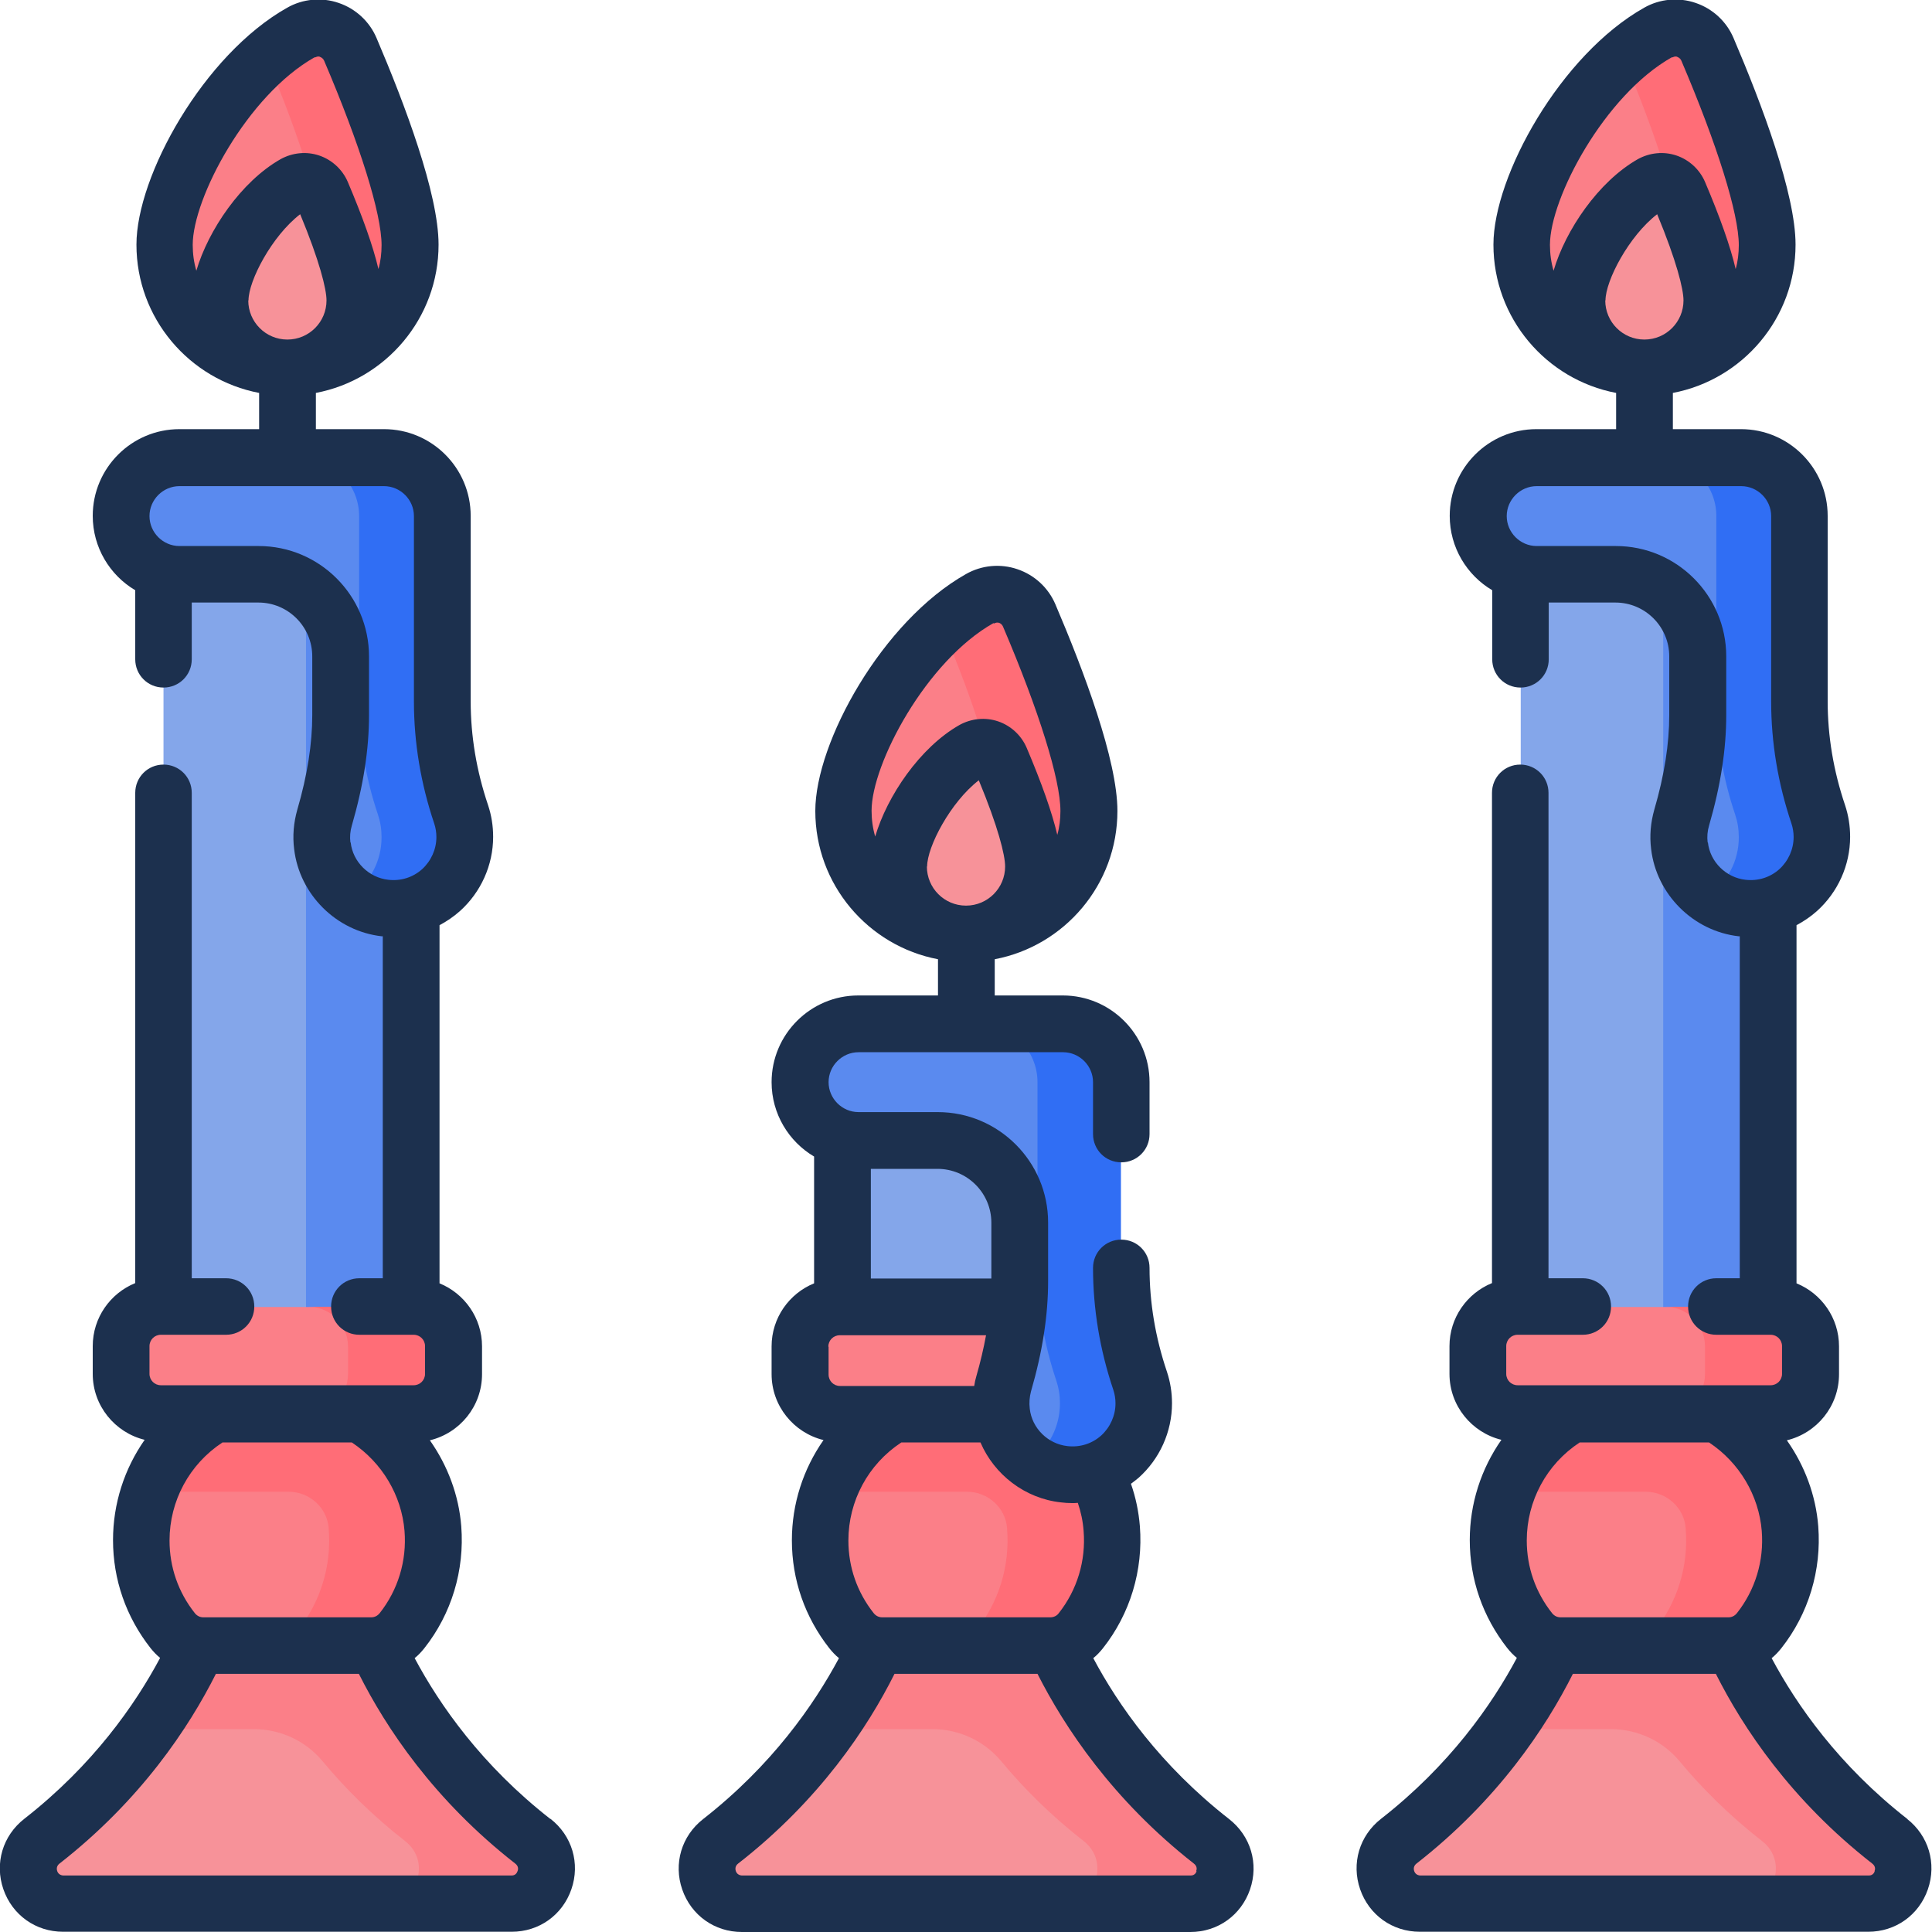 <svg xmlns="http://www.w3.org/2000/svg" id="Layer_1" viewBox="0 0 80 80"><defs><style>.cls-1{fill:#306ef4;}.cls-2{fill:#1c304e;}.cls-3{fill:#fb7f88;}.cls-4{fill:#ff6d77;}.cls-5{fill:#f79299;}.cls-6{fill:#5a8aef;}.cls-7{fill:#84a6ea;}</style></defs><g><g><g><path class="cls-7" d="M45.13,55.44h-10.26v-11.03c0-.89,.72-1.61,1.61-1.61h7.04c.89,0,1.61,.72,1.61,1.61v11.03h0Z"></path><g><g><path class="cls-5" d="M42.84,65.86h-5.67s-1.44,5.79-7.33,10.38c-1.09,.85-.5,2.58,.88,2.58h18.57c1.38,0,1.97-1.74,.88-2.58-5.89-4.59-7.33-10.38-7.33-10.38Z"></path><path class="cls-3" d="M50.17,76.24c-5.89-4.6-7.33-10.38-7.33-10.38h-5.67s-.66,2.62-2.88,5.74h4.33c1.1,0,2.14,.49,2.84,1.33,.92,1.11,2.05,2.24,3.42,3.31,1.08,.85,.5,2.58-.88,2.58h5.28c1.38,0,1.97-1.74,.88-2.58Z"></path></g><g><path class="cls-3" d="M36.52,68.14h6.96c.49,0,.96-.23,1.27-.61,.91-1.15,1.41-2.63,1.28-4.23-.24-2.95-2.63-5.33-5.59-5.53-3.54-.25-6.48,2.55-6.48,6.03,0,1.41,.49,2.71,1.3,3.74,.31,.39,.77,.61,1.27,.61Z"></path><path class="cls-4" d="M44.74,67.52c-.31,.39-.77,.61-1.27,.61h-4.32c.49,0,.96-.23,1.27-.61,.91-1.15,1.41-2.63,1.28-4.23,0,0,0-.01,0-.02-.07-.85-.8-1.5-1.66-1.5h-5.74c.87-2.48,3.32-4.22,6.14-4.02,2.95,.21,5.35,2.58,5.59,5.53,.13,1.6-.37,3.09-1.28,4.23h0Z"></path></g><path class="cls-3" d="M44.54,54.11h-9.78c-.91,0-1.64,.74-1.64,1.64v1.15c0,.91,.74,1.64,1.64,1.64h9.78v-4.44Z"></path></g><g><g><path class="cls-3" d="M45.08,33.59c0,2.8-2.27,5.08-5.08,5.08s-5.08-2.27-5.08-5.08c0-2.43,2.55-7.04,5.64-8.79,.75-.42,1.7-.1,2.04,.69,.88,2.05,2.48,6.07,2.48,8.1h0Z"></path><path class="cls-4" d="M45.08,33.59c0,2.8-2.27,5.08-5.08,5.08-.67,0-1.3-.13-1.89-.36,1.87-.75,3.19-2.58,3.19-4.72,0-1.89-1.39-5.5-2.29-7.65,.49-.45,1.01-.84,1.55-1.14,.75-.42,1.7-.1,2.04,.69,.88,2.05,2.48,6.07,2.48,8.1h0Z"></path></g><path class="cls-5" d="M42.79,35.88c0,1.54-1.25,2.79-2.79,2.79s-2.79-1.25-2.79-2.79c0-1.33,1.4-3.87,3.1-4.83,.41-.23,.93-.06,1.12,.38,.48,1.13,1.36,3.33,1.36,4.45h0Z"></path></g></g><path class="cls-6" d="M46.41,52.49v-7.68c0-1.33-1.08-2.41-2.41-2.41h-8.47c-1.33,0-2.41,1.08-2.41,2.41s1.08,2.41,2.41,2.41h3.28c1.88,0,3.4,1.52,3.4,3.4v2.43c0,1.44-.26,2.86-.66,4.24-.11,.37-.14,.76-.09,1.17,.16,1.35,1.25,2.43,2.6,2.58,1.78,.2,3.29-1.19,3.29-2.94,0-.33-.05-.64-.15-.94-.51-1.51-.78-3.09-.78-4.68h0Z"></path><path class="cls-1" d="M47.34,58.11c0,1.74-1.51,3.13-3.29,2.94-.51-.06-.99-.25-1.39-.54,.75-.53,1.23-1.41,1.23-2.4,0-.33-.05-.64-.15-.94-.51-1.51-.78-3.09-.78-4.68v-7.68c0-1.33-1.08-2.41-2.41-2.41h3.45c1.33,0,2.41,1.08,2.41,2.41v7.68c0,1.59,.27,3.17,.78,4.68,.1,.29,.15,.61,.15,.94Z"></path></g><path class="cls-2" d="M50.89,75.32c-2.84-2.22-4.59-4.72-5.62-6.66,.15-.12,.28-.26,.4-.41,1.13-1.43,1.67-3.23,1.53-5.05-.05-.61-.17-1.19-.37-1.76,.11-.08,.21-.16,.32-.25,.87-.78,1.38-1.9,1.38-3.08,0-.45-.07-.89-.21-1.31-.48-1.42-.72-2.86-.72-4.3,0-.65-.52-1.17-1.17-1.17s-1.17,.52-1.17,1.17c0,1.69,.28,3.39,.84,5.05,.06,.18,.09,.37,.09,.56,0,.51-.22,.99-.59,1.33-.38,.34-.88,.5-1.4,.44-.81-.09-1.47-.74-1.56-1.55-.03-.24-.01-.48,.05-.71,.48-1.66,.71-3.15,.71-4.57v-2.43c0-2.52-2.05-4.57-4.57-4.57h-3.28c-.68,0-1.24-.56-1.24-1.24s.56-1.24,1.24-1.24h8.47c.68,0,1.24,.56,1.24,1.24v2.15c0,.65,.52,1.17,1.17,1.17s1.17-.52,1.17-1.17v-2.15c0-1.98-1.61-3.59-3.59-3.59h-2.82v-1.5c2.89-.55,5.08-3.09,5.08-6.14,0-2.11-1.4-5.82-2.57-8.56-.29-.68-.86-1.21-1.57-1.45-.7-.24-1.48-.17-2.13,.2-3.46,1.95-6.24,6.96-6.24,9.81,0,3.05,2.19,5.59,5.08,6.14v1.5h-3.3c-1.98,0-3.59,1.61-3.59,3.59,0,1.31,.71,2.46,1.76,3.08v5.25c-1.03,.42-1.76,1.43-1.76,2.61v1.15c0,1.32,.92,2.43,2.15,2.73-.84,1.2-1.31,2.64-1.31,4.15,0,1.64,.54,3.18,1.55,4.47,.12,.15,.25,.29,.4,.41-1.04,1.94-2.78,4.44-5.62,6.66-.9,.7-1.24,1.85-.87,2.92,.37,1.07,1.34,1.76,2.47,1.76h18.57c1.13,0,2.1-.69,2.47-1.76,.37-1.07,.03-2.22-.87-2.92h0Zm-12.5-39.44c0-.82,.97-2.67,2.14-3.57,.8,1.93,1.09,3.1,1.09,3.57,0,.89-.72,1.62-1.62,1.62s-1.62-.73-1.62-1.62Zm2.76-10.06s.09-.04,.13-.04c.03,0,.06,0,.09,.01,.05,.02,.12,.06,.16,.15,1.49,3.49,2.38,6.34,2.38,7.64,0,.34-.04,.68-.13,.99-.22-.94-.65-2.15-1.27-3.61-.22-.51-.65-.91-1.18-1.09-.53-.18-1.11-.12-1.6,.15-1.64,.93-3,2.95-3.49,4.62-.1-.34-.15-.7-.15-1.07,0-1.94,2.26-6.2,5.05-7.77h0Zm2.78,36.39c.15,.02,.31,.03,.46,.03,.08,0,.16,0,.24-.01,.13,.38,.21,.76,.24,1.16,.1,1.24-.27,2.45-1.03,3.41-.08,.11-.21,.17-.35,.17h-6.96c-.14,0-.26-.06-.35-.17-.69-.87-1.05-1.91-1.05-3.01,0-1.64,.82-3.16,2.19-4.06h3.28c.57,1.33,1.84,2.32,3.33,2.48Zm-9.63-6.45c0-.26,.21-.47,.47-.47h6.06c-.1,.54-.23,1.1-.4,1.69-.04,.13-.07,.27-.09,.41h-5.56c-.26,0-.47-.21-.47-.47v-1.15Zm6.75-5.13v2.31h-4.99v-4.54h2.76c1.23,0,2.23,1,2.23,2.23Zm8.5,26.85c-.06,.18-.21,.18-.25,.18H30.72s-.19,0-.25-.18c-.04-.12-.01-.23,.09-.31,3.38-2.63,5.37-5.64,6.48-7.86h5.92c1.12,2.21,3.11,5.22,6.48,7.86,.1,.08,.14,.19,.09,.31h0Z"></path></g><g><g><g><path class="cls-7" d="M17.03,55.44H6.77V20.98c0-.89,.72-1.61,1.61-1.61h7.04c.89,0,1.61,.72,1.61,1.61V55.44h0Z"></path><path class="cls-6" d="M15.42,19.36h-2.75V55.44h4.36V20.98c0-.89-.72-1.61-1.61-1.61h0Z"></path><g><g><path class="cls-5" d="M14.74,65.86h-5.67s-1.44,5.79-7.33,10.38c-1.09,.85-.5,2.58,.88,2.58H21.19c1.38,0,1.97-1.74,.88-2.58-5.89-4.59-7.33-10.38-7.33-10.38Z"></path><path class="cls-3" d="M22.07,76.24c-5.89-4.6-7.33-10.38-7.33-10.38h-5.67s-.66,2.62-2.88,5.74h4.33c1.1,0,2.14,.49,2.84,1.33,.92,1.11,2.05,2.24,3.42,3.31,1.09,.85,.5,2.58-.88,2.58h5.29c1.38,0,1.97-1.74,.88-2.58h0Z"></path></g><g><path class="cls-3" d="M8.42,68.14h6.96c.49,0,.96-.23,1.27-.61,.91-1.15,1.41-2.63,1.28-4.23-.24-2.95-2.63-5.33-5.59-5.53-3.54-.25-6.48,2.55-6.48,6.03,0,1.41,.49,2.71,1.3,3.74,.31,.39,.77,.61,1.27,.61Z"></path><path class="cls-4" d="M16.65,67.52c-.31,.39-.77,.61-1.27,.61h-4.32c.49,0,.96-.23,1.27-.61,.91-1.15,1.41-2.63,1.28-4.23,0,0,0-.01,0-.02-.07-.85-.8-1.5-1.66-1.5H6.2c.87-2.48,3.32-4.22,6.14-4.02,2.95,.21,5.35,2.58,5.59,5.53,.13,1.6-.37,3.09-1.28,4.23h0Z"></path></g><g><path class="cls-3" d="M17.14,58.55H6.66c-.91,0-1.64-.74-1.64-1.64v-1.15c0-.91,.74-1.64,1.64-1.64h10.48c.91,0,1.64,.74,1.64,1.64v1.15c0,.91-.74,1.64-1.64,1.64Z"></path><path class="cls-4" d="M18.79,55.75v1.15c0,.91-.74,1.64-1.64,1.64h-4.38c.91,0,1.64-.74,1.64-1.64v-1.15c0-.91-.74-1.64-1.64-1.64h4.38c.91,0,1.64,.74,1.64,1.64Z"></path></g></g><g><g><path class="cls-3" d="M16.98,10.15c0,2.8-2.27,5.08-5.08,5.08s-5.08-2.27-5.08-5.08c0-2.43,2.55-7.04,5.64-8.79,.75-.42,1.7-.1,2.04,.69,.88,2.05,2.48,6.07,2.48,8.1Z"></path><path class="cls-4" d="M16.98,10.15c0,2.8-2.27,5.08-5.08,5.08-.64,0-1.25-.12-1.81-.33,1.91-.73,3.27-2.58,3.27-4.75,0-1.92-1.43-5.62-2.33-7.75,.46-.41,.94-.76,1.44-1.04,.75-.42,1.7-.1,2.04,.69,.88,2.05,2.48,6.07,2.48,8.1h0Z"></path></g><path class="cls-5" d="M14.69,12.44c0,1.54-1.25,2.79-2.79,2.79s-2.79-1.25-2.79-2.79c0-1.33,1.4-3.87,3.1-4.83,.41-.23,.93-.06,1.12,.38,.48,1.13,1.36,3.33,1.36,4.45h0Z"></path></g></g><path class="cls-6" d="M18.31,29.05v-7.68c0-1.33-1.08-2.41-2.41-2.41H7.43c-1.33,0-2.41,1.08-2.41,2.41s1.08,2.41,2.41,2.41h3.28c1.88,0,3.4,1.52,3.4,3.4v2.43c0,1.44-.26,2.86-.66,4.24-.11,.37-.14,.76-.09,1.17,.16,1.35,1.25,2.43,2.6,2.58,1.78,.2,3.29-1.19,3.29-2.94,0-.33-.05-.64-.15-.94-.51-1.51-.78-3.09-.78-4.68h0Z"></path><path class="cls-1" d="M19.24,34.67c0,1.74-1.51,3.13-3.29,2.94-.51-.06-.98-.25-1.38-.54,.75-.54,1.23-1.41,1.23-2.4,0-.33-.05-.64-.15-.94-.51-1.51-.78-3.09-.78-4.68v-7.68c0-1.33-1.08-2.41-2.41-2.41h3.45c1.33,0,2.41,1.08,2.41,2.41v7.68c0,1.59,.27,3.17,.78,4.68,.1,.29,.15,.61,.15,.94Z"></path></g><path class="cls-2" d="M22.79,75.32c-2.83-2.21-4.58-4.71-5.62-6.66,.15-.12,.28-.26,.4-.41,1.13-1.43,1.67-3.23,1.53-5.05-.1-1.28-.56-2.51-1.3-3.56,1.24-.3,2.16-1.41,2.16-2.74v-1.15c0-1.18-.73-2.19-1.76-2.61v-14.83c.3-.16,.58-.35,.84-.58,.87-.78,1.38-1.9,1.38-3.08,0-.45-.07-.89-.21-1.31-.48-1.42-.72-2.86-.72-4.3v-7.68c0-1.98-1.61-3.59-3.59-3.59h-2.82v-1.5c2.89-.55,5.08-3.09,5.08-6.14,0-2.11-1.4-5.82-2.57-8.56-.29-.68-.86-1.21-1.57-1.45-.7-.24-1.48-.17-2.13,.2-3.46,1.95-6.24,6.96-6.24,9.81,0,3.05,2.19,5.59,5.08,6.14v1.5h-3.3c-1.98,0-3.59,1.61-3.59,3.59,0,1.31,.71,2.46,1.76,3.08v2.86c0,.65,.52,1.17,1.17,1.17s1.17-.52,1.17-1.17v-2.35h2.76c1.23,0,2.23,1,2.23,2.23v2.43c0,1.19-.2,2.48-.62,3.92-.15,.53-.2,1.08-.13,1.63,.22,1.88,1.75,3.4,3.63,3.61,.01,0,.03,0,.04,0v14.16h-.97c-.65,0-1.17,.52-1.17,1.17s.52,1.17,1.17,1.17h2.25c.26,0,.47,.21,.47,.47v1.15c0,.26-.21,.47-.47,.47H6.66c-.26,0-.47-.21-.47-.47v-1.15c0-.26,.21-.47,.47-.47h2.7c.65,0,1.17-.52,1.17-1.17s-.52-1.17-1.17-1.17h-1.42v-20.1c0-.65-.52-1.17-1.17-1.17s-1.17,.52-1.17,1.17v20.3c-1.03,.42-1.76,1.43-1.76,2.61v1.15c0,1.32,.92,2.43,2.15,2.73-.84,1.2-1.31,2.64-1.31,4.15,0,1.64,.54,3.18,1.55,4.47,.12,.15,.25,.29,.4,.41-1.04,1.95-2.79,4.45-5.62,6.66-.9,.7-1.24,1.85-.87,2.92,.37,1.07,1.34,1.76,2.47,1.76H21.19c1.13,0,2.1-.69,2.47-1.76,.37-1.07,.03-2.22-.87-2.92h0ZM10.29,12.44c0-.82,.97-2.67,2.14-3.57,.8,1.93,1.09,3.1,1.09,3.57,0,.89-.72,1.62-1.62,1.62s-1.62-.73-1.62-1.62ZM13.04,2.38s.09-.04,.13-.04c.03,0,.06,0,.09,.02,.05,.02,.12,.06,.16,.15,1.49,3.49,2.38,6.34,2.38,7.64,0,.34-.04,.68-.13,.99-.22-.94-.65-2.15-1.27-3.61-.22-.51-.65-.91-1.18-1.09-.53-.18-1.11-.12-1.6,.15-1.64,.93-3,2.95-3.49,4.62-.1-.34-.15-.7-.15-1.07,0-1.94,2.26-6.2,5.05-7.77h0Zm-4.62,64.59c-.14,0-.26-.06-.35-.17-.69-.87-1.05-1.91-1.05-3.01,0-1.64,.82-3.16,2.19-4.06h5.36c1.25,.83,2.06,2.19,2.18,3.66,.1,1.24-.27,2.45-1.03,3.41-.09,.11-.21,.17-.35,.17h-6.96Zm6.09-32.08c-.03-.24-.01-.48,.06-.71,.48-1.66,.71-3.15,.71-4.57v-2.43c0-2.52-2.05-4.57-4.57-4.57h-3.28c-.68,0-1.24-.56-1.24-1.24s.56-1.24,1.24-1.24H15.9c.68,0,1.24,.56,1.24,1.24v7.68c0,1.69,.28,3.39,.84,5.05,.06,.18,.09,.37,.09,.56,0,.51-.22,.99-.59,1.33-.38,.34-.88,.5-1.4,.44-.81-.09-1.47-.74-1.56-1.55Zm6.92,42.59c-.06,.18-.21,.18-.25,.18H2.62s-.19,0-.25-.18c-.04-.12-.01-.23,.09-.31,3.37-2.63,5.36-5.63,6.48-7.86h5.92c1.12,2.23,3.11,5.23,6.48,7.86,.1,.08,.14,.19,.09,.31h0Z"></path></g><g><g><g><path class="cls-7" d="M73.23,55.44h-10.26V20.98c0-.89,.72-1.61,1.61-1.61h7.04c.89,0,1.61,.72,1.61,1.61V55.44h0Z"></path><path class="cls-6" d="M71.62,19.36h-2.75V55.44h4.36V20.98c0-.89-.72-1.61-1.61-1.61h0Z"></path><g><g><path class="cls-5" d="M70.94,65.86h-5.67s-1.44,5.79-7.33,10.38c-1.09,.85-.5,2.58,.88,2.58h18.57c1.38,0,1.97-1.74,.88-2.58-5.89-4.59-7.33-10.38-7.33-10.38Z"></path><path class="cls-3" d="M78.26,76.24c-5.89-4.6-7.33-10.38-7.33-10.38h-5.67s-.66,2.62-2.88,5.74h4.33c1.1,0,2.14,.49,2.84,1.33,.92,1.11,2.05,2.24,3.42,3.31,1.09,.85,.5,2.58-.88,2.58h5.29c1.38,0,1.97-1.74,.88-2.58h0Z"></path></g><g><path class="cls-3" d="M64.62,68.14h6.96c.49,0,.96-.23,1.27-.61,.91-1.15,1.41-2.63,1.28-4.23-.24-2.95-2.63-5.33-5.59-5.53-3.54-.25-6.48,2.55-6.48,6.03,0,1.41,.49,2.71,1.3,3.74,.31,.39,.77,.61,1.27,.61Z"></path><path class="cls-4" d="M72.84,67.52c-.31,.39-.77,.61-1.27,.61h-4.32c.49,0,.96-.23,1.27-.61,.91-1.15,1.41-2.63,1.28-4.23,0,0,0-.01,0-.02-.07-.85-.8-1.5-1.66-1.5h-5.74c.87-2.48,3.32-4.22,6.14-4.02,2.95,.21,5.35,2.58,5.59,5.53,.13,1.6-.37,3.09-1.28,4.23h0Z"></path></g><g><path class="cls-3" d="M73.34,58.55h-10.48c-.91,0-1.64-.74-1.64-1.64v-1.15c0-.91,.74-1.64,1.64-1.64h10.48c.91,0,1.64,.74,1.64,1.64v1.15c0,.91-.74,1.64-1.64,1.64Z"></path><path class="cls-4" d="M74.98,55.75v1.15c0,.91-.74,1.64-1.64,1.64h-4.38c.91,0,1.64-.74,1.64-1.64v-1.15c0-.91-.74-1.64-1.64-1.64h4.38c.91,0,1.64,.74,1.64,1.64Z"></path></g></g><g><g><path class="cls-3" d="M73.18,10.15c0,2.8-2.27,5.08-5.08,5.08s-5.08-2.27-5.08-5.08c0-2.43,2.55-7.04,5.64-8.79,.75-.42,1.7-.1,2.04,.69,.88,2.05,2.48,6.07,2.48,8.1Z"></path><path class="cls-4" d="M73.18,10.15c0,2.8-2.27,5.08-5.08,5.08-.64,0-1.25-.12-1.81-.33,1.91-.73,3.27-2.58,3.27-4.75,0-1.92-1.43-5.62-2.33-7.75,.46-.41,.94-.76,1.44-1.04,.75-.42,1.7-.1,2.04,.69,.88,2.05,2.48,6.07,2.48,8.1h0Z"></path></g><path class="cls-5" d="M70.89,12.44c0,1.54-1.25,2.79-2.79,2.79s-2.79-1.25-2.79-2.79c0-1.33,1.4-3.87,3.1-4.83,.41-.23,.93-.06,1.12,.38,.48,1.13,1.36,3.33,1.36,4.45h0Z"></path></g></g><path class="cls-6" d="M74.51,29.05v-7.68c0-1.33-1.08-2.41-2.41-2.41h-8.47c-1.33,0-2.41,1.08-2.41,2.41s1.08,2.41,2.41,2.41h3.28c1.88,0,3.4,1.52,3.4,3.4v2.43c0,1.44-.26,2.86-.66,4.24-.11,.37-.14,.76-.09,1.17,.16,1.35,1.25,2.43,2.6,2.58,1.78,.2,3.29-1.19,3.29-2.94,0-.33-.05-.64-.15-.94-.51-1.51-.78-3.09-.78-4.68h0Z"></path><path class="cls-1" d="M75.44,34.67c0,1.74-1.51,3.13-3.29,2.94-.51-.06-.98-.25-1.38-.54,.75-.54,1.23-1.41,1.23-2.4,0-.33-.05-.64-.15-.94-.51-1.51-.78-3.09-.78-4.68v-7.68c0-1.33-1.08-2.41-2.41-2.41h3.45c1.33,0,2.41,1.08,2.41,2.41v7.68c0,1.59,.27,3.17,.78,4.68,.1,.29,.15,.61,.15,.94Z"></path></g><path class="cls-2" d="M78.98,75.32c-2.83-2.21-4.58-4.71-5.62-6.66,.15-.12,.28-.26,.4-.41,1.13-1.43,1.67-3.23,1.53-5.05-.1-1.28-.56-2.51-1.3-3.56,1.24-.3,2.16-1.41,2.16-2.74v-1.15c0-1.18-.73-2.19-1.76-2.61v-14.83c.3-.16,.58-.35,.84-.58,.87-.78,1.38-1.9,1.38-3.08,0-.45-.07-.89-.21-1.31-.48-1.42-.72-2.86-.72-4.3v-7.68c0-1.98-1.61-3.59-3.59-3.59h-2.82v-1.5c2.89-.55,5.08-3.09,5.08-6.14,0-2.11-1.4-5.82-2.57-8.56-.29-.68-.86-1.21-1.57-1.45-.7-.24-1.48-.17-2.13,.2-3.46,1.95-6.24,6.96-6.24,9.81,0,3.05,2.19,5.59,5.08,6.14v1.5h-3.3c-1.98,0-3.59,1.61-3.59,3.59,0,1.31,.71,2.46,1.76,3.08v2.86c0,.65,.52,1.17,1.17,1.17s1.17-.52,1.17-1.17v-2.35h2.76c1.23,0,2.23,1,2.23,2.23v2.43c0,1.19-.2,2.48-.62,3.92-.15,.53-.2,1.08-.13,1.63,.22,1.88,1.75,3.4,3.63,3.61,.01,0,.03,0,.04,0v14.16h-.97c-.65,0-1.17,.52-1.17,1.17s.52,1.17,1.17,1.17h2.25c.26,0,.47,.21,.47,.47v1.15c0,.26-.21,.47-.47,.47h-10.48c-.26,0-.47-.21-.47-.47v-1.15c0-.26,.21-.47,.47-.47h2.7c.65,0,1.17-.52,1.17-1.17s-.52-1.17-1.17-1.17h-1.42v-20.1c0-.65-.52-1.17-1.17-1.17s-1.17,.52-1.17,1.17v20.3c-1.03,.42-1.76,1.43-1.76,2.61v1.15c0,1.32,.92,2.43,2.15,2.73-.84,1.2-1.31,2.64-1.31,4.15,0,1.64,.54,3.18,1.55,4.47,.12,.15,.25,.29,.4,.41-1.04,1.95-2.79,4.45-5.62,6.66-.9,.7-1.24,1.85-.87,2.92,.37,1.07,1.34,1.76,2.47,1.76h18.57c1.13,0,2.1-.69,2.47-1.76,.37-1.07,.03-2.22-.87-2.92h0Zm-12.5-62.88c0-.82,.97-2.67,2.14-3.57,.8,1.93,1.09,3.1,1.09,3.57,0,.89-.72,1.62-1.62,1.62s-1.62-.73-1.62-1.62Zm2.76-10.06s.09-.04,.13-.04c.03,0,.06,0,.09,.02,.05,.02,.12,.06,.16,.15,1.49,3.49,2.38,6.34,2.38,7.64,0,.34-.04,.68-.13,.99-.22-.94-.65-2.15-1.27-3.61-.22-.51-.65-.91-1.18-1.09-.53-.18-1.11-.12-1.6,.15-1.64,.93-3,2.95-3.49,4.62-.1-.34-.15-.7-.15-1.07,0-1.94,2.26-6.2,5.05-7.77h0Zm-4.62,64.59c-.14,0-.26-.06-.35-.17-.69-.87-1.05-1.91-1.05-3.01,0-1.64,.82-3.16,2.19-4.06h5.36c1.25,.83,2.06,2.19,2.18,3.66,.1,1.24-.27,2.45-1.03,3.41-.09,.11-.21,.17-.35,.17h-6.96Zm6.09-32.08c-.03-.24-.01-.48,.06-.71,.48-1.66,.71-3.15,.71-4.57v-2.43c0-2.52-2.05-4.57-4.57-4.57h-3.28c-.68,0-1.24-.56-1.24-1.24s.56-1.24,1.24-1.24h8.47c.68,0,1.24,.56,1.24,1.24v7.68c0,1.69,.28,3.39,.84,5.05,.06,.18,.09,.37,.09,.56,0,.51-.22,.99-.59,1.33-.38,.34-.88,.5-1.4,.44-.81-.09-1.47-.74-1.56-1.55Zm6.92,42.59c-.06,.18-.21,.18-.25,.18h-18.57s-.19,0-.25-.18c-.04-.12-.01-.23,.09-.31,3.37-2.63,5.36-5.63,6.48-7.86h5.92c1.12,2.23,3.11,5.23,6.48,7.86,.1,.08,.14,.19,.09,.31h0Z"></path></g></svg>